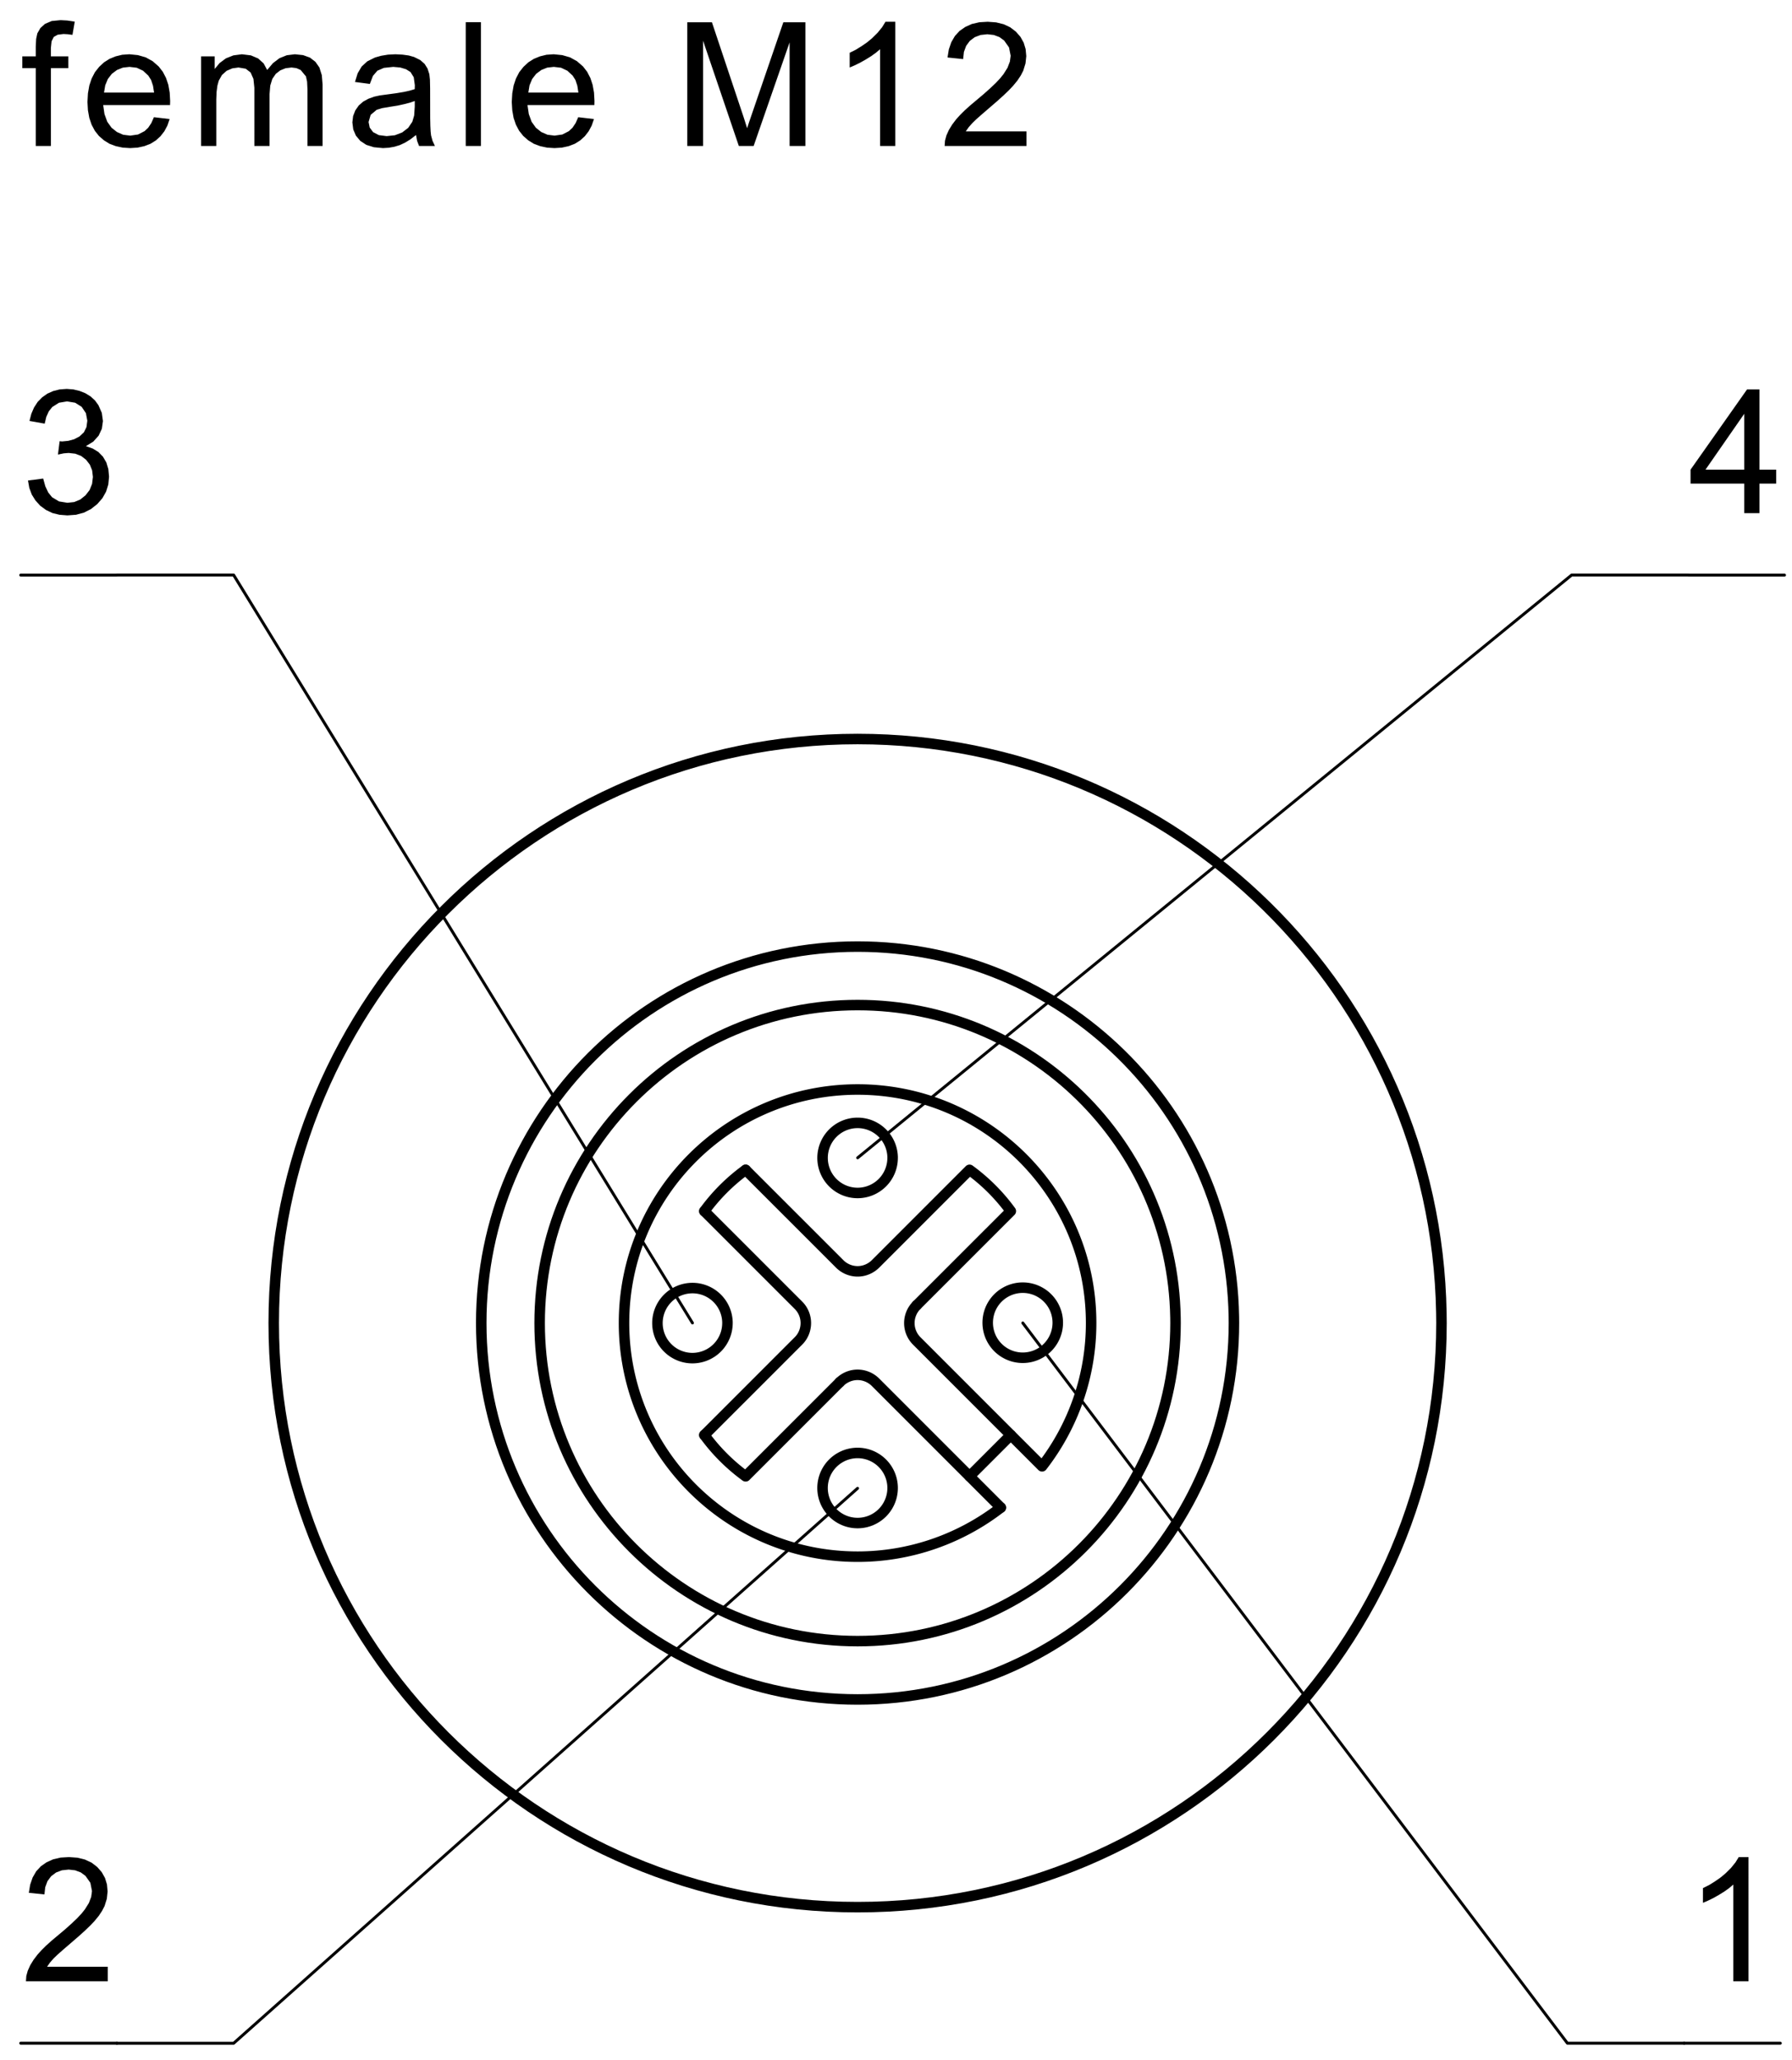 <svg fill="#000000" viewBox="0 0 116 133.33" xmlns="http://www.w3.org/2000/svg"><path d="m109.02 132.22h-7.559m0 0-35.254-46.608" fill="none" stroke="#000" stroke-linecap="round" stroke-linejoin="round" stroke-miterlimit="10" stroke-width=".189"/><path d="M113.185 128.216h-.983v-6.264l-.262.224-.312.224-.361.224-.37.208-.345.168-.317.136v-.952l.4-.2.373-.232.347-.24.321-.264.373-.368.291-.36.212-.344h.633" fill-rule="evenodd"/><path d="m109.02 132.22h6.224m-5.95-95.008h-7.558m0 0-46.218 37.712" fill="none" stroke="#000" stroke-linecap="round" stroke-linejoin="round" stroke-miterlimit="10" stroke-width=".189"/><path d="M112.91 33.208v-1.912h-3.477v-.904l3.657-5.192h.803v5.192h1.082v.904h-1.082v1.912zm0-2.816v-3.616l-2.51 3.616h2.51" fill-rule="evenodd"/><path d="m109.29 37.216h6.226m-107.95 95.008h7.558m0 0 40.389-35.912" fill="none" stroke="#000" stroke-linecap="round" stroke-linejoin="round" stroke-miterlimit="10" stroke-width=".189"/><path d="M6.976 127.272v.944H1.68l.023-.344.092-.336.161-.36.216-.352.268-.352.248-.272.298-.296.347-.312.886-.744.42-.376.353-.336.286-.304.217-.272.256-.408.152-.4.052-.376-.106-.536-.316-.448-.305-.224-.363-.136-.42-.048-.442.048-.377.144-.317.24-.237.32-.145.392-.051.464-1.01-.104.087-.528.16-.464.231-.4.304-.328.367-.256.426-.192.485-.112.54-.032.549.04.485.12.427.2.366.28.293.336.211.376.127.416.041.456-.049.472-.147.472-.161.312-.218.328-.276.336-.266.28-.341.328-.416.376-1.012.872-.379.336-.239.232-.23.264-.184.264" fill-rule="evenodd"/><path d="m1.341 132.22h6.226m0-95.008h7.558m0 0 29.699 48.4" fill="none" stroke="#000" stroke-linecap="round" stroke-linejoin="round" stroke-miterlimit="10" stroke-width=".189"/><path d="M1.812 31.096l.983-.128.14.504.19.4.244.304.454.272.541.088.439-.048.39-.16.34-.272.267-.344.161-.4.054-.448-.05-.424-.148-.368-.245-.32-.323-.248-.375-.144-.429-.048-.312.024-.382.08.11-.864.158.016.405-.04.378-.104.349-.184.28-.264.166-.336.056-.416-.092-.488-.275-.408-.418-.264-.527-.088-.525.088-.43.272-.225.28-.164.36-.104.44-.984-.176.12-.464.176-.408.234-.36.29-.296.34-.24.379-.168.416-.104.456-.032.425.032.403.096.38.152.339.208.28.256.222.304.222.504.073.528-.07.496-.209.448-.345.384-.479.296.437.152.369.224.297.304.22.376.13.432.045.488-.048.504-.144.464-.239.424-.335.384-.408.32-.458.232-.51.136-.558.04-.507-.04-.46-.112-.416-.2-.372-.272-.31-.344-.235-.376-.162-.432" fill-rule="evenodd"/><path d="m1.341 37.216h6.226" fill="none" stroke="#000" stroke-linecap="round" stroke-linejoin="round" stroke-miterlimit="10" stroke-width=".189"/><path d="M2.315 9.448v-5.04h-.87v-.76h.87v-.616l.025-.512.077-.36.197-.344.3-.272.434-.184.573-.056.438.024.48.072-.148.856-.298-.04-.281-.016-.383.048-.25.144-.14.28-.046.44v.536h1.131v.76h-1.13v5.04M9.964 7.584l1.016.12-.145.424-.197.368-.25.32-.298.272-.349.216-.392.152-.437.096-.484.032-.49-.032-.445-.096-.405-.152-.361-.224-.322-.28-.266-.336-.208-.392-.15-.44-.089-.496-.03-.536.031-.56.09-.512.15-.448.212-.408.272-.344.319-.296.355-.224.393-.16.427-.104.462-.032.555.056.503.144.45.248.393.344.266.344.208.4.147.44.089.504.03.544-.007.264H6.679l.084.584.181.496.276.384.352.28.402.176.46.056.5-.072.423-.216.238-.224.202-.304zm-3.23-1.592h3.24l-.07-.448-.124-.368-.177-.28-.344-.32-.407-.192-.468-.056-.428.048-.382.152-.333.248-.26.336-.169.408-.079.472M13.017 9.448v-5.8h.88v.816l.318-.384.409-.304.485-.192.548-.072.586.072.469.2.353.32.23.424.372-.44.421-.32.475-.192.525-.064.533.056.442.16.354.272.258.368.156.496.05.6v3.984h-.978V5.792l-.024-.504-.074-.344-.344-.416-.275-.12-.315-.04-.386.048-.338.136-.292.224-.226.328-.134.432-.046.544v3.368h-.984V5.68l-.06-.576-.18-.408-.317-.248-.47-.08-.4.056-.371.16-.302.272-.205.368-.088.32-.053.408L14 6.44v3.008M26.93 8.736l-.36.28-.351.216-.344.16-.344.104-.36.064-.378.024-.588-.056-.49-.152-.391-.256-.287-.344-.17-.4-.058-.456.048-.408.143-.368.225-.32.284-.248.336-.184.374-.136.364-.08 1.068-.144.477-.08.399-.088.32-.096.006-.256-.07-.512-.208-.336-.291-.184-.375-.112-.454-.04-.604.064-.424.184-.286.336-.2.52-.962-.128.173-.56.259-.44.367-.336.5-.248.4-.112.44-.072.48-.024.463.024.403.056.34.096.403.2.28.248.186.296.12.368.038.352.012.552.004 1.936.01.496.019.376.027.248.095.352.157.336h-1.028l-.125-.328zm-.082-2.2l-.3.104-.37.096-.435.096-.502.08-.517.088-.34.104-.39.328-.135.464.073.36.221.296.37.192.505.064.536-.056.475-.184.385-.296.266-.392.12-.408.038-.576v-.36M30.148 9.448h.983V1.435h-.983zM37.43 7.584l1.018.12-.146.424-.198.368-.248.32-.3.272-.347.216-.393.152-.438.096-.483.032-.488-.032-.447-.096-.404-.152-.363-.224-.32-.28-.268-.336-.208-.392-.15-.44-.087-.496-.032-.536.032-.56.09-.512.15-.448.212-.408.272-.344.319-.296.356-.224.392-.16.425-.104.464-.032.556.056.501.144.45.248.396.344.265.344.207.4.146.44.09.504.03.544-.006.264h-4.33l.086.584.18.496.275.384.351.28.406.176.457.056.502-.072.422-.216.237-.224.203-.304zM34.2 5.992h3.241l-.07-.448-.123-.368-.177-.28-.346-.32-.406-.192-.468-.056-.427.048-.381.152-.334.248-.261.336-.17.408-.078.472M44.488 9.448V1.44h1.596l2.056 6.152.223.704.109-.336 2.236-6.52h1.427v8.008h-1.023V2.744l-2.328 6.704h-.957L45.51 2.632v6.816M57.952 9.448h-.983V3.184l-.262.224-.311.224-.361.224-.371.208-.344.168-.318.136v-.952l.4-.2.373-.232.349-.24.32-.264.372-.368.292-.36.21-.344h.634M66.444 8.504v.944h-5.296l.024-.344.09-.336.162-.36.216-.352.268-.352.25-.272.297-.296.347-.312.884-.744.42-.376.354-.336.285-.304.218-.272.256-.408.153-.4.05-.376-.105-.536-.315-.448-.306-.224-.363-.136-.42-.048-.441.048-.379.144-.317.24-.236.32-.144.392-.05.464-1.011-.104.086-.528.16-.464.233-.4.302-.328.368-.256.425-.192.484-.112.543-.032.547.04.486.12.426.2.366.28.294.336.21.376.126.416.042.456-.05.472-.146.472-.161.312-.219.328-.276.336-.265.28-.34.328-.416.376-1.012.872-.38.336-.237.232-.231.264-.185.264" fill-rule="evenodd"/><path d="m76.095 85.616c0 11.368-9.215 20.584-20.581 20.584s-20.582-9.216-20.582-20.584c0-11.36 9.216-20.576 20.582-20.576 11.226 0 20.382 8.992 20.577 20.216z" fill="none" stroke="#000" stroke-linecap="round" stroke-linejoin="round" stroke-miterlimit="10" stroke-width=".68"/><path d="m79.875 85.616c0 13.456-10.908 24.36-24.361 24.36-13.454 0-24.362-10.904-24.362-24.36 0-13.448 10.908-24.36 24.362-24.36 13.288 0 24.125 10.648 24.357 23.936z" fill="none" stroke="#000" stroke-linecap="round" stroke-linejoin="round" stroke-miterlimit="10" stroke-width=".68"/><path d="M47.09 85.616a2.27 2.27 0 0 1-2.266 2.272 2.267 2.267 0 1 1 2.267-2.312zM57.781 74.928a2.27 2.27 0 0 1-2.267 2.272 2.268 2.268 0 1 1 2.268-2.312zM68.472 85.616a2.268 2.268 0 1 1 0-.04zM57.781 96.312a2.268 2.268 0 1 1 0-.04zM65.432 78.376l-6.09 6.088M65.432 78.376a12.196 12.196 0 0 0-2.672-2.672M56.672 81.792l6.088-6.088M54.356 81.792c.307.304.723.48 1.158.48.434 0 .85-.176 1.158-.48M48.267 75.704l6.09 6.088M51.684 84.464l-6.09-6.088M51.684 86.776c.307-.304.479-.72.479-1.16 0-.432-.172-.848-.48-1.152M45.595 92.864l6.089-6.088" fill="none" stroke="#000" stroke-linecap="round" stroke-linejoin="round" stroke-miterlimit="10" stroke-width=".68"/><path d="m67.456 94.888a15.108 15.108 0 0 0 3.175-9.272c0-8.344-6.768-15.112-15.117-15.112-8.35 0-15.12 6.768-15.12 15.112 0 8.352 6.77 15.12 15.12 15.12 3.357 0 6.618-1.12 9.27-3.176m-5.441-10.784 8.113 8.112m-8.113-10.424a1.635 1.635 0 0 0 0 2.312m-11.076-11.072a12.208 12.208 0 0 0-2.672 2.672m0 14.488a12.209 12.209 0 0 0 2.672 2.672m6.089-6.088-6.09 6.088" fill="none" stroke="#000" stroke-linecap="round" stroke-linejoin="round" stroke-miterlimit="10" stroke-width=".68"/><path d="M56.672 89.448a1.653 1.653 0 0 0-1.158-.48c-.435 0-.851.176-1.158.48M64.784 97.56l-8.112-8.112" fill="none" stroke="#000" stroke-linecap="round" stroke-linejoin="round" stroke-miterlimit="10" stroke-width=".68"/><path d="m93.31 85.616c0 20.88-16.924 37.8-37.796 37.8-20.874 0-37.795-16.92-37.795-37.8 0-20.872 16.921-37.792 37.795-37.792 20.617 0 37.429 16.52 37.789 37.136zm-27.878 7.248-2.672 2.672" fill="none" stroke="#000" stroke-linecap="round" stroke-linejoin="round" stroke-miterlimit="10" stroke-width=".68"/></svg>